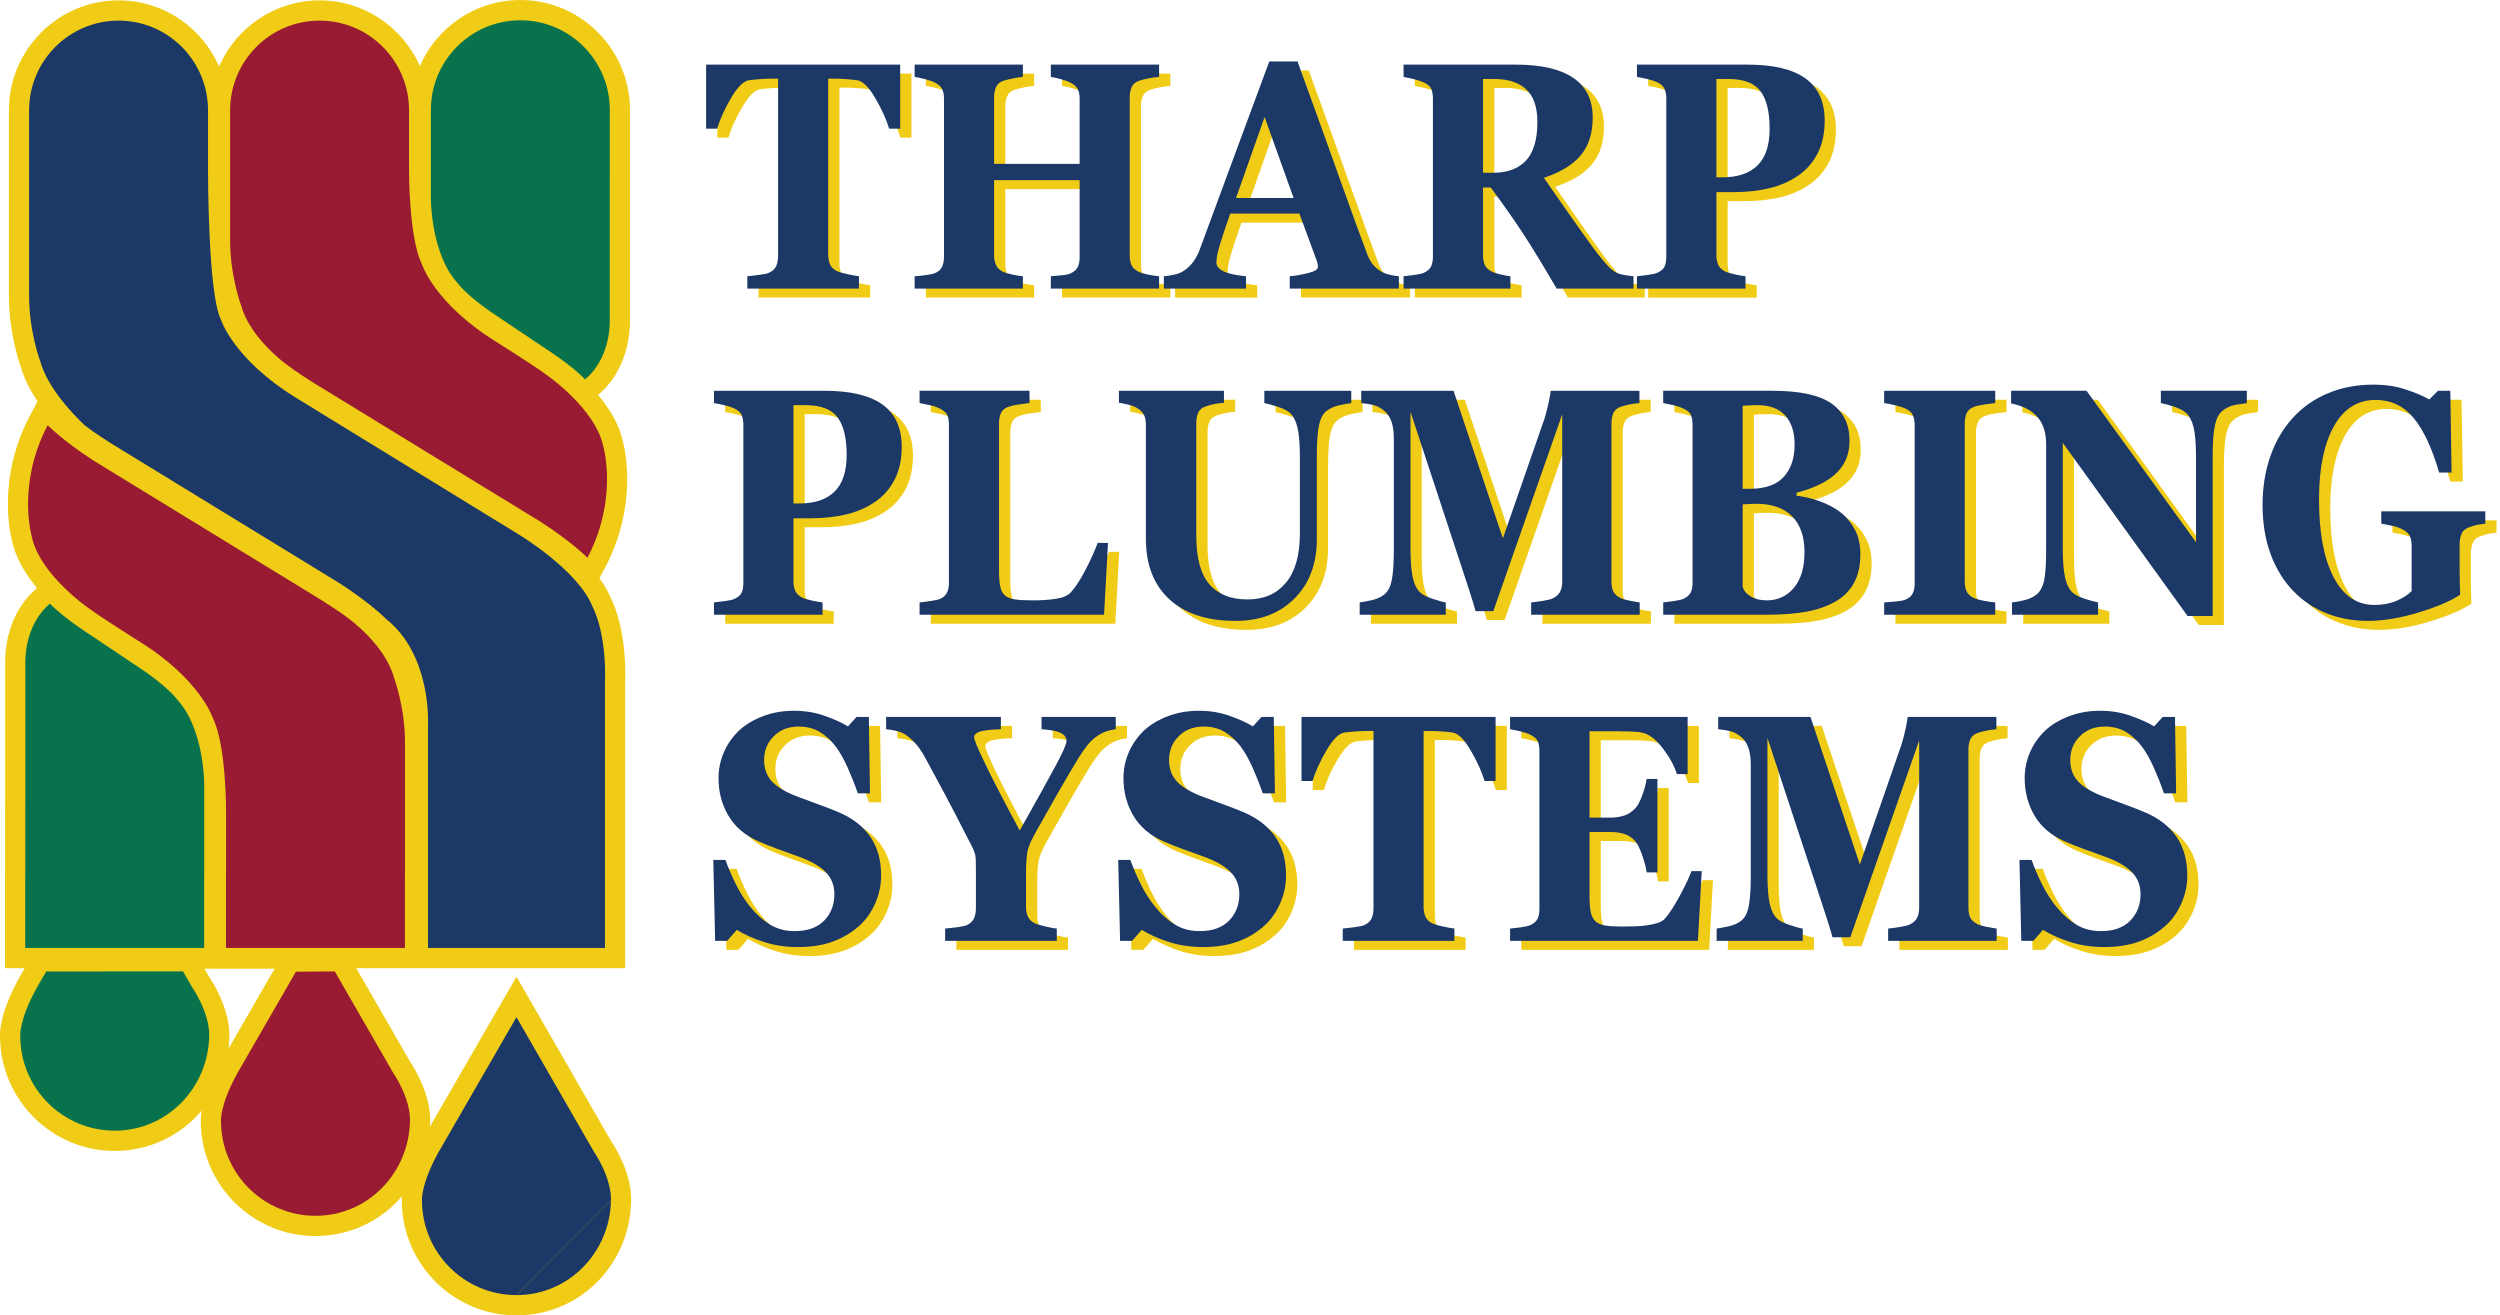 <?xml version="1.0" encoding="UTF-8"?> <svg xmlns="http://www.w3.org/2000/svg" width="325" height="171" viewBox="0 0 325 171" fill="none"><path d="M79.427 148.312L69.416 130.917L67.147 126.972L64.869 130.912L55.874 146.493C55.889 146.257 55.919 146.03 55.92 145.791C55.996 142.195 53.798 138.738 53.302 138.001L46.317 125.868H81.271V89.057C81.505 82.341 79.875 78.659 79.405 77.739C79.037 76.859 78.52 76.003 77.922 75.175L78.686 73.743C82.848 65.854 81.303 58.712 81.034 57.639C80.572 55.274 79.235 53.115 77.744 51.329C78.51 50.738 81.683 47.941 81.894 42.144V23.808L81.897 22.324V14.298C81.897 6.416 75.505 0 67.642 0C61.807 0 56.786 3.538 54.581 8.582C52.367 3.563 47.361 0.047 41.545 0.047C35.729 0.047 30.68 3.588 28.479 8.639C26.278 3.588 21.252 0.047 15.415 0.047C7.555 0.047 1.157 6.461 1.157 14.342V38.444C1.157 43.142 2.459 47.021 2.726 47.763C3.176 49.328 3.978 50.832 4.877 52.173L3.882 54.046C-0.289 61.936 1.256 69.079 1.526 70.149C1.994 72.513 3.329 74.67 4.823 76.46C4.054 77.049 0.881 79.845 0.668 85.642V103.984L0.661 105.463V113.493L0.655 113.76V125.867H3.212L2.544 127.021C0.126 131.369 -0.034 133.89 0.004 134.754C0.049 142.959 6.721 149.622 14.913 149.622C19.456 149.622 23.491 147.601 26.215 144.383C26.11 145.042 26.09 145.531 26.102 145.82C26.148 154.024 32.821 160.686 41.014 160.686C45.523 160.686 49.525 158.696 52.245 155.523C52.233 155.766 52.227 155.98 52.233 156.131C52.276 164.336 58.947 170.999 67.143 170.999C75.339 170.999 81.883 164.453 82.053 156.099C82.124 152.508 79.929 149.05 79.427 148.311V148.312ZM29.721 136.294C29.777 135.801 29.813 135.304 29.823 134.796C29.896 131.206 27.698 127.743 27.202 127.007L26.587 125.938H35.698L29.72 136.293L29.721 136.294Z" fill="#F1CC16"></path><path d="M29.915 14.341C29.915 7.904 35.121 2.68 41.545 2.68C47.97 2.68 53.177 7.904 53.177 14.341V22.365C53.177 22.365 53.154 30.842 54.829 34.292C54.829 34.292 56.439 39.507 64.713 44.562C64.713 44.562 69.378 47.5 70.834 48.581C70.834 48.581 77.511 53.07 78.474 58.22C78.474 58.22 80.348 64.964 76.365 72.51C76.365 72.51 74.395 70.487 70.315 67.857L40.592 49.664C40.592 49.664 38.153 48.11 37.215 47.359C37.215 47.359 32.527 43.976 31.357 39.745C31.357 39.745 29.914 35.935 29.914 31.234V14.342L29.915 14.341Z" fill="#981B33"></path><path d="M79.276 22.319V14.298C79.276 7.856 74.069 2.637 67.644 2.637C61.219 2.637 56.012 7.856 56.012 14.298V25.892C56.012 25.892 56.018 33.101 59.557 36.877C59.557 36.877 60.378 38.121 63.662 40.452L70.596 45.104C70.596 45.104 74.16 47.34 76.059 49.313C76.059 49.313 79.086 47.148 79.272 42.05V23.809L79.276 22.32V22.319Z" fill="#08724D"></path><path d="M50.232 80.501C50.232 80.501 48.263 78.482 44.186 75.846L14.46 57.654C14.46 57.654 12.023 56.103 11.086 55.353C11.086 55.353 6.396 51.181 5.225 46.95C5.225 46.95 3.783 43.142 3.783 38.443V14.341C3.783 7.904 8.99 2.68 15.415 2.68C21.84 2.68 27.045 7.904 27.045 14.341V22.365C27.045 22.365 27.026 38.049 28.7 41.501C28.7 41.501 30.308 46.716 38.581 51.771L67.391 69.455C67.391 69.455 75.143 74.094 77.021 78.857C77.021 78.857 78.897 82.116 78.645 89.011V123.234H55.643V94.025C55.643 94.025 56.076 85.156 50.232 80.502" fill="#1B3866"></path><path d="M52.652 113.448V96.551C52.652 91.855 51.208 88.046 51.208 88.046C50.037 83.814 45.347 80.429 45.347 80.429C44.411 79.677 41.97 78.127 41.97 78.127L12.248 59.933C8.167 57.302 6.2 55.279 6.2 55.279C2.214 62.825 4.088 69.569 4.088 69.569C5.051 74.718 11.731 79.21 11.731 79.21C13.183 80.29 17.847 83.225 17.847 83.225C26.125 88.279 27.732 93.498 27.732 93.498C29.404 96.945 29.387 105.423 29.387 105.423V113.447L29.376 113.834V123.234H52.639V113.834L52.65 113.447L52.652 113.448Z" fill="#981B33"></path><path d="M26.551 113.493V101.897C26.551 101.897 26.545 94.689 23.004 90.914C23.004 90.914 22.187 89.668 18.905 87.337L11.965 82.688C11.965 82.688 8.402 80.451 6.504 78.477C6.504 78.477 3.479 80.642 3.293 85.739V103.982L3.288 105.469V113.493L3.278 113.834V123.234H26.543V113.834L26.55 113.493H26.551Z" fill="#08724D"></path><path d="M67.141 168.364C60.36 168.364 54.859 162.853 54.859 156.047C54.859 156.047 54.672 153.98 57.045 149.72L67.141 132.23L77.208 149.72C77.208 149.72 79.489 152.984 79.427 156.047" fill="#1B3866"></path><path d="M79.427 156.047C79.29 162.848 73.927 168.364 67.142 168.364Z" fill="#1B3866"></path><path d="M43.524 126.285L51.077 139.408C51.077 139.408 53.362 142.663 53.299 145.737C53.158 152.54 47.795 158.054 41.014 158.054C34.233 158.054 28.731 152.539 28.731 145.737C28.731 145.737 28.538 143.672 30.919 139.408L38.471 126.321L43.524 126.285Z" fill="#981B33"></path><path d="M23.789 126.277L24.98 128.343C24.98 128.343 27.26 131.602 27.199 134.674C27.059 141.472 21.698 146.987 14.914 146.987C8.13 146.987 2.631 141.476 2.631 134.674C2.631 134.674 2.446 132.604 4.819 128.343L6.003 126.293L23.789 126.277H23.789Z" fill="#08724D"></path><path d="M118.484 17.898H117.052C116.674 16.654 116.067 15.32 115.23 13.898C114.395 12.475 113.622 11.71 112.915 11.599C112.524 11.545 112.042 11.497 111.469 11.456C110.895 11.415 110.401 11.394 109.986 11.394H109.126V34.231C109.126 34.723 109.205 35.157 109.364 35.533C109.523 35.909 109.836 36.207 110.3 36.426C110.581 36.548 111.019 36.675 111.612 36.805C112.205 36.936 112.71 37.028 113.126 37.082V38.683H98.612V37.082C98.966 37.041 99.465 36.983 100.107 36.908C100.749 36.833 101.186 36.74 101.419 36.631C101.896 36.412 102.214 36.118 102.373 35.748C102.531 35.379 102.611 34.941 102.611 34.435V11.394H101.751C101.336 11.394 100.842 11.415 100.268 11.456C99.695 11.497 99.213 11.545 98.822 11.599C98.114 11.709 97.342 12.475 96.507 13.898C95.671 15.32 95.063 16.654 94.685 17.898H93.253V9.568H118.484V17.898Z" fill="#F1CC16"></path><path d="M152.145 38.682H138.071V37.082C138.377 37.054 138.823 37.013 139.411 36.959C139.998 36.904 140.401 36.822 140.621 36.713C141.074 36.508 141.385 36.237 141.557 35.902C141.728 35.567 141.814 35.139 141.814 34.619V24.586H130.694V34.394C130.694 34.859 130.783 35.277 130.96 35.646C131.138 36.015 131.44 36.302 131.868 36.508C132.101 36.617 132.498 36.733 133.061 36.856C133.623 36.979 134.082 37.054 134.437 37.082V38.682H120.364V37.082C120.669 37.068 121.119 37.024 121.712 36.948C122.305 36.873 122.737 36.781 123.006 36.671C123.446 36.493 123.752 36.224 123.923 35.861C124.094 35.499 124.18 35.071 124.18 34.578V13.979C124.18 13.5 124.103 13.096 123.95 12.768C123.797 12.44 123.483 12.153 123.005 11.907C122.65 11.729 122.185 11.568 121.611 11.424C121.035 11.281 120.62 11.196 120.363 11.168V9.567H134.437V11.168C134.057 11.196 133.604 11.263 133.079 11.373C132.553 11.482 132.149 11.585 131.868 11.681C131.391 11.858 131.076 12.142 130.923 12.532C130.77 12.922 130.694 13.335 130.694 13.773V22.473H141.813V13.978C141.813 13.499 141.733 13.095 141.575 12.768C141.415 12.439 141.097 12.152 140.621 11.906C140.303 11.742 139.877 11.588 139.345 11.444C138.813 11.3 138.388 11.208 138.07 11.167V9.566H152.143V11.167C151.751 11.195 151.311 11.253 150.822 11.341C150.333 11.431 149.892 11.544 149.5 11.68C149.036 11.858 148.723 12.138 148.564 12.521C148.405 12.904 148.326 13.322 148.326 13.773V34.393C148.326 34.886 148.405 35.303 148.564 35.645C148.723 35.987 149.036 36.274 149.5 36.507C149.794 36.644 150.219 36.767 150.776 36.876C151.333 36.985 151.788 37.054 152.143 37.081V38.682L152.145 38.682Z" fill="#F1CC16"></path><path d="M183.31 38.683H169.127V37.082C169.786 37.028 170.561 36.895 171.452 36.683C172.344 36.471 172.789 36.207 172.789 35.893C172.789 35.783 172.78 35.66 172.761 35.524C172.743 35.387 172.691 35.203 172.605 34.97L170.384 28.937H161.395C161.189 29.498 160.96 30.155 160.711 30.907C160.461 31.659 160.246 32.33 160.063 32.918C159.832 33.684 159.695 34.238 159.653 34.58C159.61 34.922 159.589 35.161 159.589 35.298C159.589 35.736 159.885 36.108 160.478 36.416C161.071 36.724 162.058 36.946 163.439 37.083V38.684H152.76V37.083C153.163 37.056 153.619 36.984 154.127 36.867C154.634 36.752 155.035 36.59 155.329 36.385C155.831 36.057 156.256 35.653 156.604 35.175C156.953 34.696 157.243 34.128 157.476 33.472C158.895 29.628 160.317 25.777 161.742 21.92C163.168 18.062 164.742 13.809 166.467 9.158H170.137C172.534 15.752 174.413 20.963 175.77 24.793C177.128 28.623 178.284 31.796 179.238 34.313C179.397 34.723 179.599 35.097 179.844 35.431C180.088 35.767 180.437 36.085 180.89 36.385C181.232 36.604 181.629 36.768 182.082 36.878C182.535 36.987 182.944 37.056 183.312 37.083V38.684L183.31 38.683ZM169.629 26.905L165.861 16.381L162.147 26.905H169.629Z" fill="#F1CC16"></path><path d="M213.815 38.683H203.823C202.1 35.728 200.666 33.376 199.524 31.625C198.381 29.874 196.96 27.849 195.261 25.551H194.255V34.395C194.255 34.887 194.337 35.304 194.502 35.646C194.667 35.988 194.983 36.276 195.447 36.508C195.68 36.618 196.044 36.731 196.539 36.846C197.035 36.963 197.46 37.041 197.815 37.082V38.683H183.924V37.082C184.279 37.041 184.747 36.983 185.328 36.908C185.909 36.833 186.321 36.74 186.566 36.631C187.031 36.412 187.343 36.135 187.502 35.8C187.661 35.465 187.741 35.037 187.741 34.517V13.979C187.741 13.487 187.673 13.076 187.539 12.749C187.404 12.42 187.08 12.133 186.566 11.887C186.174 11.709 185.713 11.558 185.181 11.435C184.648 11.313 184.23 11.223 183.924 11.169V9.568H198.53C201.796 9.568 204.276 10.14 205.971 11.282C207.665 12.424 208.512 14.151 208.512 16.462C208.512 18.501 207.989 20.139 206.943 21.377C205.897 22.615 204.303 23.582 202.163 24.28C202.995 25.483 203.964 26.879 205.072 28.465C206.179 30.052 207.332 31.674 208.531 33.328C208.91 33.862 209.427 34.515 210.081 35.288C210.735 36.061 211.313 36.536 211.815 36.714C212.096 36.809 212.454 36.892 212.889 36.96C213.323 37.029 213.632 37.07 213.816 37.083V38.684L213.815 38.683ZM201.32 17.036C201.32 15.094 200.833 13.674 199.861 12.779C198.888 11.883 197.504 11.435 195.705 11.435H194.255V23.622H195.65C197.448 23.622 198.842 23.096 199.833 22.043C200.824 20.99 201.32 19.321 201.32 17.037V17.036Z" fill="#F1CC16"></path><path d="M238.669 16.853C238.669 18.494 238.366 19.907 237.761 21.09C237.155 22.273 236.32 23.234 235.256 23.973C234.156 24.739 232.899 25.293 231.486 25.635C230.073 25.977 228.486 26.148 226.724 26.148H224.595V34.334C224.595 34.827 224.678 35.254 224.843 35.616C225.008 35.979 225.323 36.269 225.788 36.489C226.032 36.598 226.43 36.714 226.981 36.837C227.531 36.96 227.996 37.042 228.375 37.084V38.684H214.265V37.084C214.62 37.042 215.091 36.985 215.677 36.909C216.265 36.834 216.674 36.742 216.907 36.632C217.384 36.414 217.699 36.147 217.852 35.832C218.005 35.517 218.081 35.08 218.081 34.519V13.98C218.081 13.501 218.008 13.088 217.862 12.739C217.715 12.39 217.397 12.1 216.907 11.867C216.565 11.703 216.109 11.556 215.541 11.426C214.972 11.296 214.546 11.21 214.265 11.169V9.568H228.633C231.996 9.568 234.51 10.167 236.174 11.364C237.838 12.561 238.67 14.39 238.67 16.852L238.669 16.853ZM231.513 17.898C231.513 15.71 231.118 14.085 230.329 13.026C229.54 11.966 228.136 11.435 226.118 11.435H224.595V24.218H225.366C227.372 24.218 228.898 23.702 229.944 22.669C230.989 21.637 231.513 20.047 231.513 17.899V17.898Z" fill="#F1CC16"></path><path d="M118.685 59.251C118.685 60.893 118.383 62.305 117.777 63.488C117.172 64.672 116.337 65.632 115.273 66.371C114.172 67.137 112.915 67.691 111.502 68.033C110.089 68.375 108.502 68.546 106.74 68.546H104.612V76.732C104.612 77.225 104.694 77.653 104.859 78.015C105.024 78.378 105.339 78.668 105.804 78.887C106.049 78.996 106.447 79.112 106.997 79.236C107.547 79.359 108.012 79.441 108.391 79.482V81.083H94.281V79.482C94.636 79.441 95.107 79.383 95.694 79.308C96.281 79.232 96.691 79.14 96.923 79.031C97.4 78.812 97.715 78.545 97.868 78.23C98.021 77.916 98.098 77.478 98.098 76.917V56.379C98.098 55.9 98.025 55.486 97.878 55.137C97.731 54.788 97.413 54.498 96.924 54.265C96.582 54.101 96.126 53.954 95.556 53.824C94.988 53.694 94.563 53.608 94.281 53.567V51.967H108.648C112.012 51.967 114.526 52.565 116.19 53.762C117.854 54.959 118.685 56.789 118.685 59.25V59.251ZM111.529 60.298C111.529 58.109 111.135 56.484 110.345 55.425C109.556 54.365 108.153 53.835 106.134 53.835H104.611V66.618H105.381C107.387 66.618 108.913 66.101 109.959 65.069C111.005 64.036 111.528 62.446 111.528 60.298L111.529 60.298Z" fill="#F1CC16"></path><path d="M145.502 71.748L144.989 81.083H121.006V79.483C121.434 79.442 121.936 79.377 122.51 79.288C123.085 79.2 123.464 79.114 123.648 79.031C124.089 78.84 124.394 78.573 124.565 78.231C124.736 77.889 124.822 77.452 124.822 76.918V56.379C124.822 55.887 124.755 55.48 124.62 55.158C124.485 54.837 124.162 54.546 123.647 54.286C123.268 54.095 122.812 53.941 122.28 53.824C121.748 53.708 121.323 53.623 121.005 53.567V51.967H135.299V53.567C134.907 53.608 134.446 53.666 133.913 53.742C133.381 53.817 132.919 53.923 132.528 54.06C132.051 54.238 131.733 54.515 131.574 54.891C131.415 55.267 131.335 55.695 131.335 56.173V75.317C131.335 76.219 131.39 76.931 131.5 77.45C131.61 77.97 131.824 78.353 132.142 78.6C132.46 78.86 132.904 79.027 133.473 79.103C134.041 79.178 134.828 79.216 135.83 79.216C136.833 79.216 137.76 79.151 138.683 79.021C139.607 78.891 140.271 78.607 140.674 78.17C141.298 77.472 141.937 76.491 142.592 75.225C143.246 73.96 143.769 72.801 144.161 71.747H145.501L145.502 71.748Z" fill="#F1CC16"></path><path d="M177.126 53.567C176.771 53.608 176.261 53.701 175.594 53.844C174.927 53.988 174.367 54.238 173.915 54.593C173.45 54.935 173.123 55.551 172.933 56.44C172.743 57.33 172.649 58.663 172.649 60.441V71.274C172.649 74.461 171.682 77.026 169.75 78.969C167.817 80.911 165.26 81.882 162.08 81.882C158.373 81.882 155.505 80.945 153.474 79.071C151.444 77.197 150.429 74.585 150.429 71.233V56.337C150.429 55.858 150.346 55.448 150.181 55.106C150.016 54.764 149.701 54.456 149.236 54.183C148.918 54.005 148.526 53.862 148.061 53.752C147.596 53.642 147.217 53.567 146.924 53.526V51.967H160.575V53.526C160.184 53.554 159.786 53.605 159.383 53.68C158.979 53.756 158.569 53.869 158.153 54.019C157.688 54.183 157.376 54.457 157.217 54.839C157.058 55.222 156.979 55.654 156.979 56.132V70.823C156.979 73.71 157.546 75.809 158.683 77.122C159.818 78.436 161.468 79.092 163.63 79.092C165.793 79.092 167.423 78.367 168.633 76.917C169.842 75.467 170.447 73.334 170.447 70.516V60.646C170.447 58.896 170.34 57.586 170.126 56.718C169.912 55.849 169.585 55.223 169.144 54.84C168.826 54.539 168.272 54.266 167.484 54.02C166.695 53.773 166.142 53.623 165.824 53.568V51.968H177.126V53.568V53.567Z" fill="#F1CC16"></path><path d="M214.623 81.082H200.512V79.481C200.928 79.44 201.439 79.372 202.045 79.276C202.65 79.181 203.063 79.078 203.283 78.969C203.736 78.763 204.06 78.483 204.256 78.127C204.452 77.771 204.55 77.32 204.55 76.773V55.023L195.596 80.61H193.283C193.173 80.158 192.901 79.262 192.467 77.922C192.033 76.582 191.681 75.508 191.412 74.701L184.824 54.696V72.403C184.824 74.099 184.925 75.389 185.127 76.27C185.329 77.153 185.656 77.799 186.109 78.209C186.414 78.497 186.962 78.77 187.751 79.03C188.54 79.29 189.094 79.44 189.412 79.481V81.082H178.219V79.481C178.524 79.44 179.023 79.348 179.714 79.204C180.405 79.061 180.971 78.812 181.411 78.456C181.901 78.073 182.231 77.427 182.402 76.517C182.573 75.607 182.659 74.311 182.659 72.628V58.204C182.659 57.33 182.561 56.601 182.365 56.019C182.17 55.438 181.876 54.976 181.484 54.634C180.995 54.211 180.493 53.937 179.98 53.814C179.466 53.691 178.946 53.608 178.421 53.567V51.967H190.418L196.836 71.15L202.246 55.582C202.429 55.007 202.606 54.322 202.777 53.528C202.949 52.734 203.04 52.213 203.053 51.967H214.587V53.567C214.195 53.595 213.785 53.65 213.357 53.731C212.928 53.814 212.519 53.923 212.128 54.06C211.65 54.238 211.336 54.518 211.183 54.901C211.03 55.285 210.953 55.709 210.953 56.173V76.794C210.953 77.286 211.03 77.7 211.183 78.035C211.336 78.371 211.65 78.661 212.128 78.907C212.372 79.03 212.773 79.147 213.329 79.256C213.886 79.366 214.317 79.441 214.623 79.481V81.082Z" fill="#F1CC16"></path><path d="M240.669 67.725C241.451 68.328 242.087 69.083 242.577 69.992C243.066 70.902 243.311 71.972 243.311 73.203C243.311 74.68 243.032 75.929 242.476 76.948C241.919 77.967 241.121 78.771 240.081 79.359C238.98 79.988 237.711 80.432 236.274 80.692C234.836 80.952 233.145 81.082 231.2 81.082H217.677V79.481C218.056 79.44 218.533 79.379 219.108 79.296C219.683 79.214 220.087 79.119 220.319 79.009C220.771 78.804 221.08 78.534 221.246 78.198C221.411 77.863 221.494 77.429 221.494 76.896V56.378C221.494 55.885 221.426 55.475 221.292 55.147C221.157 54.818 220.833 54.532 220.319 54.285C219.94 54.107 219.499 53.961 218.998 53.844C218.496 53.728 218.056 53.636 217.676 53.567V51.967H231.824C235.384 51.967 237.952 52.514 239.53 53.608C241.108 54.703 241.897 56.317 241.897 58.451C241.897 59.436 241.72 60.301 241.365 61.046C241.01 61.792 240.503 62.438 239.842 62.985C239.242 63.492 238.527 63.929 237.695 64.298C236.863 64.667 235.97 64.975 235.016 65.221V65.611C235.97 65.721 236.961 65.957 237.989 66.32C239.017 66.682 239.909 67.151 240.668 67.725L240.669 67.725ZM234.761 58.964C234.761 57.35 234.354 56.092 233.54 55.189C232.727 54.286 231.506 53.835 229.879 53.835C229.647 53.835 229.344 53.845 228.971 53.865C228.598 53.886 228.277 53.903 228.008 53.916V64.709H228.962C230.944 64.709 232.405 64.192 233.348 63.16C234.29 62.127 234.76 60.728 234.76 58.964L234.761 58.964ZM236.045 72.947C236.045 70.92 235.506 69.364 234.43 68.282C233.353 67.2 231.806 66.659 229.788 66.659C229.555 66.659 229.246 66.669 228.861 66.689C228.475 66.71 228.191 66.727 228.008 66.741V77.408C228.118 77.915 228.46 78.343 229.035 78.692C229.61 79.042 230.307 79.216 231.127 79.216C232.583 79.216 233.766 78.668 234.677 77.572C235.588 76.476 236.045 74.935 236.045 72.948V72.947Z" fill="#F1CC16"></path><path d="M260.844 81.082H246.403V79.481C246.733 79.454 247.219 79.413 247.861 79.359C248.503 79.304 248.947 79.222 249.192 79.112C249.644 78.907 249.953 78.637 250.118 78.302C250.283 77.967 250.366 77.539 250.366 77.019V56.378C250.366 55.913 250.286 55.503 250.127 55.147C249.968 54.791 249.656 54.504 249.192 54.285C248.898 54.149 248.464 54.008 247.889 53.865C247.314 53.721 246.819 53.622 246.403 53.567V51.967H260.844V53.567C260.477 53.608 260.018 53.666 259.467 53.742C258.917 53.817 258.452 53.923 258.073 54.06C257.595 54.238 257.277 54.515 257.119 54.891C256.959 55.267 256.88 55.695 256.88 56.173V76.794C256.88 77.286 256.963 77.707 257.128 78.056C257.293 78.405 257.608 78.689 258.073 78.907C258.329 79.03 258.755 79.15 259.348 79.266C259.941 79.383 260.44 79.455 260.844 79.482V81.083V81.082Z" fill="#F1CC16"></path><path d="M293.551 53.569C293.208 53.61 292.718 53.685 292.082 53.794C291.446 53.904 290.872 54.17 290.357 54.594C289.904 54.964 289.584 55.596 289.394 56.492C289.204 57.388 289.11 58.705 289.11 60.442V81.247H285.843L269.623 58.739V72.404C269.623 74.1 269.724 75.389 269.926 76.271C270.128 77.154 270.455 77.8 270.908 78.21C271.238 78.511 271.764 78.778 272.486 79.01C273.207 79.243 273.782 79.4 274.211 79.482V81.083H263.018V79.482C263.495 79.441 264.042 79.342 264.66 79.185C265.278 79.028 265.795 78.785 266.211 78.456C266.688 78.06 267.015 77.462 267.193 76.661C267.37 75.861 267.458 74.517 267.458 72.629V58.841C267.458 58.157 267.364 57.511 267.174 56.902C266.984 56.293 266.687 55.77 266.284 55.332C265.855 54.867 265.363 54.501 264.806 54.234C264.25 53.968 263.617 53.759 262.907 53.608V51.967H272.709L286.944 71.656V60.643C286.944 58.893 286.84 57.591 286.633 56.736C286.424 55.882 286.094 55.25 285.642 54.839C285.287 54.525 284.761 54.255 284.063 54.029C283.366 53.803 282.803 53.65 282.375 53.567V51.967H293.55V53.567L293.551 53.569Z" fill="#F1CC16"></path><path d="M324.551 69.244C324.171 69.285 323.835 69.333 323.542 69.388C323.248 69.443 322.881 69.552 322.441 69.716C321.939 69.894 321.609 70.188 321.45 70.599C321.291 71.009 321.211 71.44 321.211 71.892V75.277C321.211 75.961 321.218 76.511 321.229 76.928C321.241 77.346 321.26 77.862 321.284 78.477C320.061 79.298 318.254 80.071 315.862 80.796C313.471 81.521 311.272 81.884 309.266 81.884C307.382 81.884 305.615 81.562 303.963 80.919C302.311 80.275 300.862 79.311 299.614 78.024C298.366 76.751 297.384 75.17 296.669 73.281C295.953 71.391 295.595 69.229 295.595 66.793C295.595 64.52 295.931 62.419 296.604 60.489C297.277 58.56 298.249 56.896 299.522 55.5C300.769 54.118 302.289 53.05 304.082 52.298C305.873 51.545 307.859 51.168 310.036 51.168C311.516 51.168 312.886 51.373 314.146 51.783C315.406 52.194 316.446 52.632 317.266 53.096L318.404 51.968H320L320.165 62.597H318.55C317.62 59.403 316.507 57.031 315.21 55.482C313.913 53.933 312.275 53.159 310.293 53.159C307.944 53.159 306.13 54.308 304.853 56.609C303.574 58.908 302.935 62.078 302.935 66.116C302.935 70.401 303.562 73.755 304.816 76.178C306.07 78.601 307.846 79.812 310.146 79.812C311.222 79.812 312.179 79.631 313.018 79.269C313.855 78.906 314.507 78.486 314.972 78.007V72.097C314.972 71.605 314.892 71.192 314.733 70.856C314.574 70.521 314.256 70.23 313.779 69.984C313.412 69.793 312.953 69.635 312.403 69.512C311.852 69.39 311.394 69.3 311.026 69.246V67.645H324.549V69.246L324.551 69.244Z" fill="#F1CC16"></path><path d="M105.199 124.284C103.609 124.284 102.125 124.062 100.749 123.617C99.373 123.173 98.208 122.649 97.254 122.047L95.988 123.483H94.429L94.19 112.957H95.768C96.123 113.958 96.575 115.013 97.126 116.124C97.676 117.235 98.312 118.229 99.034 119.106C99.78 120.025 100.615 120.772 101.538 121.347C102.462 121.923 103.541 122.211 104.777 122.211C106.44 122.211 107.715 121.756 108.602 120.846C109.489 119.935 109.933 118.789 109.933 117.406C109.933 116.27 109.556 115.315 108.804 114.541C108.052 113.768 106.886 113.1 105.309 112.536C104.281 112.165 103.336 111.822 102.474 111.506C101.612 111.19 100.801 110.867 100.043 110.537C98.293 109.756 96.993 108.64 96.144 107.189C95.294 105.737 94.868 104.114 94.868 102.32C94.868 101.183 95.088 100.091 95.529 99.043C95.969 97.995 96.612 97.054 97.456 96.218C98.263 95.438 99.297 94.801 100.556 94.308C101.816 93.815 103.186 93.568 104.667 93.568C106.147 93.568 107.462 93.794 108.722 94.245C109.982 94.697 110.972 95.148 111.695 95.599L112.814 94.369H114.41L114.557 104.299H112.979C112.612 103.23 112.18 102.136 111.685 101.019C111.19 99.901 110.666 98.972 110.116 98.232C109.516 97.436 108.825 96.803 108.042 96.329C107.259 95.856 106.342 95.62 105.29 95.62C103.969 95.62 102.889 96.038 102.052 96.874C101.214 97.709 100.795 98.743 100.795 99.976C100.795 101.141 101.159 102.093 101.887 102.833C102.615 103.574 103.75 104.224 105.291 104.786C106.196 105.128 107.12 105.47 108.062 105.813C109.003 106.155 109.842 106.484 110.576 106.799C112.35 107.566 113.698 108.624 114.622 109.973C115.545 111.322 116.007 112.996 116.007 114.996C116.007 116.256 115.744 117.476 115.218 118.653C114.692 119.831 113.982 120.811 113.089 121.592C112.11 122.455 110.979 123.119 109.695 123.584C108.41 124.05 106.912 124.283 105.2 124.283L105.199 124.284Z" fill="#F1CC16"></path><path d="M146.512 95.969C146.072 96.024 145.669 96.113 145.302 96.236C144.936 96.358 144.588 96.53 144.258 96.748C143.732 97.077 143.265 97.497 142.856 98.01C142.447 98.523 142.047 99.095 141.657 99.723C140.863 101.023 140.029 102.435 139.156 103.961C138.282 105.486 137.333 107.165 136.307 108.998C135.635 110.161 135.223 111.054 135.07 111.676C134.918 112.298 134.841 113.376 134.841 114.908V119.032C134.841 119.525 134.924 119.955 135.089 120.325C135.254 120.694 135.569 120.996 136.034 121.228C136.242 121.323 136.683 121.45 137.356 121.607C138.028 121.765 138.524 121.857 138.842 121.884V123.485H124.328V121.884C124.67 121.857 125.163 121.802 125.805 121.72C126.447 121.638 126.897 121.543 127.154 121.433C127.606 121.215 127.915 120.924 128.081 120.561C128.246 120.199 128.328 119.758 128.328 119.237V114.108C128.328 113.656 128.322 113.26 128.31 112.917C128.298 112.575 128.255 112.288 128.181 112.056C128.096 111.796 127.949 111.464 127.741 111.061C127.533 110.657 127.264 110.134 126.934 109.491C125.992 107.644 125.081 105.893 124.2 104.238C123.319 102.583 122.481 101.031 121.686 99.581C121.27 98.829 120.851 98.224 120.429 97.765C120.007 97.306 119.576 96.934 119.135 96.647C118.805 96.441 118.404 96.284 117.934 96.175C117.463 96.065 117.037 95.997 116.658 95.97V94.369H131.576V95.97C130.211 96.011 129.289 96.117 128.813 96.288C128.337 96.459 128.099 96.695 128.099 96.996C128.099 97.147 128.188 97.448 128.365 97.899C128.543 98.35 128.857 99.047 129.31 99.991C129.726 100.879 130.334 102.102 131.135 103.66C131.936 105.218 132.898 107.043 134.023 109.133C136.344 105.019 137.937 102.146 138.804 100.513C139.671 98.879 140.105 97.878 140.105 97.509C140.105 97.044 139.85 96.688 139.339 96.442C138.829 96.196 138.003 96.039 136.86 95.97V94.37H146.512V95.97V95.969Z" fill="#F1CC16"></path><path d="M157.842 124.284C156.252 124.284 154.768 124.062 153.392 123.617C152.015 123.173 150.85 122.649 149.896 122.047L148.631 123.483H147.071L146.833 112.957H148.411C148.766 113.958 149.218 115.013 149.768 116.124C150.319 117.235 150.955 118.229 151.676 119.106C152.422 120.025 153.257 120.772 154.181 121.347C155.104 121.923 156.183 122.211 157.419 122.211C159.083 122.211 160.358 121.756 161.245 120.846C162.131 119.935 162.575 118.789 162.575 117.406C162.575 116.27 162.199 115.315 161.447 114.541C160.695 113.768 159.529 113.1 157.952 112.536C156.924 112.165 155.979 111.822 155.117 111.506C154.254 111.19 153.444 110.867 152.685 110.537C150.936 109.756 149.636 108.64 148.786 107.189C147.936 105.737 147.511 104.114 147.511 102.32C147.511 101.183 147.731 100.091 148.171 99.043C148.612 97.995 149.254 97.054 150.098 96.218C150.905 95.438 151.939 94.801 153.199 94.308C154.458 93.815 155.828 93.568 157.309 93.568C158.79 93.568 160.104 93.794 161.365 94.245C162.624 94.697 163.615 95.148 164.337 95.599L165.457 94.369H167.053L167.2 104.299H165.622C165.255 103.23 164.824 102.136 164.328 101.019C163.833 99.901 163.31 98.972 162.76 98.232C162.16 97.436 161.469 96.803 160.686 96.329C159.903 95.856 158.986 95.62 157.934 95.62C156.613 95.62 155.533 96.038 154.696 96.874C153.858 97.709 153.439 98.743 153.439 99.976C153.439 101.141 153.803 102.093 154.531 102.833C155.259 103.574 156.393 104.224 157.935 104.786C158.84 105.128 159.764 105.47 160.706 105.813C161.648 106.155 162.486 106.484 163.22 106.799C164.994 107.566 166.342 108.624 167.265 109.973C168.189 111.322 168.651 112.996 168.651 114.996C168.651 116.256 168.388 117.476 167.862 118.653C167.336 119.831 166.626 120.811 165.733 121.592C164.754 122.455 163.623 123.119 162.339 123.584C161.054 124.05 159.556 124.283 157.844 124.283L157.842 124.284Z" fill="#F1CC16"></path><path d="M195.889 102.698H194.457C194.079 101.453 193.472 100.12 192.635 98.697C191.8 97.275 191.027 96.508 190.32 96.399C189.929 96.344 189.447 96.296 188.874 96.255C188.3 96.214 187.806 96.194 187.391 96.194H186.53V119.03C186.53 119.523 186.609 119.957 186.769 120.333C186.927 120.709 187.239 121.007 187.705 121.225C187.986 121.348 188.423 121.475 189.016 121.605C189.61 121.735 190.114 121.827 190.53 121.882V123.482H176.016V121.882C176.371 121.841 176.869 121.783 177.511 121.707C178.153 121.632 178.59 121.54 178.823 121.43C179.3 121.212 179.617 120.918 179.777 120.548C179.935 120.179 180.016 119.74 180.016 119.235V96.193H179.155C178.74 96.193 178.246 96.213 177.673 96.254C177.099 96.296 176.617 96.344 176.227 96.398C175.518 96.508 174.747 97.274 173.911 98.697C173.075 100.119 172.468 101.453 172.089 102.697H170.658V94.367H195.888V102.697L195.889 102.698Z" fill="#F1CC16"></path><path d="M220.852 101.796H219.458C219.103 100.692 218.491 99.574 217.623 98.443C216.754 97.312 215.892 96.644 215.036 96.44C214.669 96.344 214.158 96.287 213.503 96.266C212.849 96.246 212.307 96.236 211.879 96.236H208.099V107.459H210.778C211.451 107.459 212.063 107.37 212.613 107.193C213.164 107.015 213.666 106.673 214.118 106.167C214.399 105.852 214.684 105.298 214.971 104.505C215.258 103.712 215.445 103.021 215.53 102.433H216.925V114.579H215.53C215.457 114.005 215.27 113.284 214.971 112.415C214.671 111.546 214.386 110.948 214.118 110.62C213.714 110.127 213.237 109.789 212.686 109.604C212.136 109.419 211.5 109.327 210.778 109.327H208.099V117.719C208.099 118.595 208.157 119.289 208.274 119.802C208.39 120.315 208.607 120.708 208.925 120.982C209.231 121.242 209.65 121.413 210.182 121.494C210.714 121.577 211.439 121.617 212.357 121.617C212.785 121.617 213.299 121.61 213.898 121.597C214.497 121.584 215.023 121.543 215.476 121.474C215.99 121.406 216.47 121.303 216.917 121.166C217.363 121.03 217.697 120.832 217.916 120.571C218.504 119.901 219.164 118.879 219.898 117.504C220.632 116.13 221.115 115.1 221.348 114.416H222.687L222.192 123.485H197.77V121.884C198.112 121.857 198.577 121.802 199.164 121.72C199.751 121.638 200.167 121.543 200.412 121.433C200.877 121.215 201.188 120.938 201.348 120.602C201.506 120.267 201.586 119.839 201.586 119.32V98.781C201.586 98.288 201.519 97.882 201.384 97.56C201.249 97.239 200.926 96.948 200.412 96.688C200.094 96.524 199.647 96.373 199.072 96.236C198.497 96.1 198.063 96.011 197.77 95.97V94.369H220.853V101.797L220.852 101.796Z" fill="#F1CC16"></path><path d="M261.027 123.482H246.917V121.882C247.332 121.841 247.844 121.772 248.449 121.677C249.054 121.581 249.467 121.478 249.688 121.369C250.14 121.164 250.464 120.883 250.66 120.527C250.856 120.172 250.954 119.72 250.954 119.173V97.424L242 123.01H239.688C239.578 122.559 239.305 121.663 238.871 120.322C238.437 118.982 238.085 117.908 237.816 117.101L231.229 97.096V114.803C231.229 116.5 231.33 117.789 231.531 118.671C231.733 119.553 232.06 120.2 232.513 120.61C232.819 120.897 233.366 121.171 234.156 121.43C234.945 121.691 235.498 121.841 235.816 121.882V123.482H224.623V121.882C224.929 121.841 225.427 121.749 226.118 121.605C226.809 121.461 227.375 121.212 227.816 120.856C228.305 120.473 228.635 119.827 228.806 118.917C228.978 118.007 229.063 116.712 229.063 115.029V100.605C229.063 99.73 228.965 99.001 228.77 98.419C228.574 97.838 228.28 97.376 227.889 97.035C227.399 96.611 226.898 96.337 226.384 96.214C225.871 96.091 225.35 96.009 224.825 95.968V94.367H236.823L243.241 113.55L248.65 97.982C248.833 97.407 249.011 96.723 249.182 95.929C249.353 95.135 249.445 94.614 249.457 94.368H260.991V95.969C260.599 95.996 260.189 96.051 259.761 96.132C259.333 96.215 258.924 96.324 258.532 96.461C258.055 96.639 257.74 96.919 257.587 97.302C257.434 97.686 257.357 98.11 257.357 98.574V119.195C257.357 119.687 257.434 120.101 257.587 120.436C257.74 120.772 258.055 121.062 258.532 121.308C258.776 121.431 259.177 121.548 259.734 121.657C260.29 121.767 260.721 121.842 261.027 121.883V123.484V123.482Z" fill="#F1CC16"></path><path d="M275 124.284C273.41 124.284 271.926 124.062 270.55 123.617C269.173 123.173 268.009 122.649 267.055 122.047L265.788 123.483H264.229L263.99 112.957H265.568C265.923 113.958 266.375 115.013 266.926 116.124C267.476 117.235 268.112 118.229 268.834 119.106C269.58 120.025 270.415 120.772 271.338 121.347C272.262 121.923 273.341 122.211 274.577 122.211C276.24 122.211 277.515 121.756 278.402 120.846C279.289 119.935 279.733 118.789 279.733 117.406C279.733 116.27 279.356 115.315 278.604 114.541C277.852 113.768 276.686 113.1 275.109 112.536C274.081 112.165 273.136 111.822 272.274 111.506C271.412 111.19 270.601 110.867 269.843 110.537C268.093 109.756 266.794 108.64 265.944 107.189C265.094 105.737 264.668 104.114 264.668 102.32C264.668 101.183 264.888 100.091 265.329 99.043C265.769 97.995 266.412 97.054 267.256 96.218C268.063 95.438 269.097 94.801 270.356 94.308C271.616 93.815 272.986 93.568 274.467 93.568C275.947 93.568 277.262 93.794 278.522 94.245C279.782 94.697 280.773 95.148 281.495 95.599L282.614 94.369H284.211L284.358 104.299H282.779C282.413 103.23 281.981 102.136 281.486 101.019C280.99 99.901 280.468 98.972 279.917 98.232C279.317 97.436 278.627 96.803 277.844 96.329C277.061 95.856 276.143 95.62 275.092 95.62C273.77 95.62 272.691 96.038 271.853 96.874C271.015 97.709 270.596 98.743 270.596 99.976C270.596 101.141 270.96 102.093 271.688 102.833C272.416 103.574 273.55 104.224 275.092 104.786C275.998 105.128 276.921 105.47 277.863 105.813C278.805 106.155 279.643 106.484 280.377 106.799C282.151 107.566 283.5 108.624 284.423 109.973C285.346 111.322 285.808 112.996 285.808 114.996C285.808 116.256 285.545 117.476 285.019 118.653C284.493 119.831 283.783 120.811 282.891 121.592C281.912 122.455 280.781 123.119 279.496 123.584C278.212 124.05 276.714 124.283 275.001 124.283L275 124.284Z" fill="#F1CC16"></path><path d="M117.022 16.731H115.591C115.212 15.486 114.605 14.153 113.769 12.73C112.933 11.308 112.161 10.542 111.453 10.432C111.063 10.378 110.581 10.33 110.007 10.288C109.434 10.247 108.939 10.227 108.524 10.227H107.664V33.063C107.664 33.556 107.744 33.99 107.903 34.366C108.062 34.742 108.374 35.04 108.839 35.258C109.12 35.381 109.558 35.508 110.151 35.638C110.743 35.769 111.249 35.861 111.664 35.915V37.516H97.15V35.915C97.505 35.874 98.003 35.816 98.645 35.74C99.288 35.665 99.725 35.573 99.957 35.464C100.434 35.245 100.752 34.951 100.911 34.581C101.07 34.212 101.15 33.774 101.15 33.268V10.226H100.29C99.874 10.226 99.38 10.247 98.807 10.288C98.234 10.329 97.751 10.377 97.361 10.431C96.653 10.541 95.881 11.307 95.045 12.73C94.209 14.152 93.602 15.486 93.223 16.73H91.792V8.4H117.022V16.73V16.731Z" fill="#1B3866"></path><path d="M150.683 37.516H136.61V35.916C136.915 35.889 137.362 35.847 137.949 35.793C138.536 35.739 138.94 35.656 139.16 35.547C139.612 35.342 139.924 35.071 140.096 34.736C140.267 34.401 140.353 33.973 140.353 33.453V23.42H129.233V33.228C129.233 33.693 129.321 34.111 129.499 34.48C129.676 34.849 129.979 35.136 130.407 35.342C130.639 35.451 131.037 35.567 131.599 35.69C132.162 35.813 132.621 35.889 132.976 35.916V37.516H118.902V35.916C119.208 35.902 119.657 35.858 120.251 35.782C120.844 35.707 121.275 35.615 121.544 35.505C121.985 35.328 122.29 35.057 122.462 34.695C122.633 34.333 122.718 33.905 122.718 33.412V12.813C122.718 12.334 122.642 11.93 122.489 11.602C122.336 11.274 122.021 10.987 121.544 10.741C121.189 10.563 120.724 10.402 120.149 10.258C119.574 10.115 119.158 10.03 118.902 10.002V8.401H132.975V10.002C132.596 10.03 132.143 10.097 131.618 10.207C131.092 10.316 130.688 10.419 130.407 10.514C129.929 10.692 129.615 10.976 129.462 11.366C129.309 11.756 129.232 12.169 129.232 12.607V21.307H140.352V12.812C140.352 12.333 140.272 11.93 140.113 11.601C139.954 11.273 139.636 10.986 139.159 10.74C138.841 10.576 138.416 10.422 137.884 10.278C137.351 10.134 136.926 10.042 136.608 10.001V8.4H150.682V10.001C150.29 10.029 149.85 10.087 149.36 10.175C148.871 10.265 148.431 10.378 148.039 10.514C147.574 10.692 147.262 10.972 147.103 11.355C146.944 11.738 146.864 12.155 146.864 12.607V33.227C146.864 33.72 146.944 34.137 147.103 34.479C147.262 34.821 147.574 35.108 148.039 35.341C148.333 35.477 148.758 35.601 149.314 35.71C149.871 35.819 150.326 35.888 150.682 35.915V37.516L150.683 37.516Z" fill="#1B3866"></path><path d="M181.849 37.515H167.666V35.914C168.324 35.86 169.1 35.727 169.991 35.515C170.882 35.303 171.328 35.039 171.328 34.725C171.328 34.615 171.319 34.492 171.301 34.356C171.283 34.219 171.23 34.035 171.145 33.802L168.923 27.769H159.935C159.727 28.33 159.5 28.987 159.251 29.739C159.001 30.491 158.786 31.162 158.603 31.75C158.372 32.516 158.235 33.07 158.193 33.412C158.15 33.754 158.129 33.993 158.129 34.13C158.129 34.568 158.425 34.94 159.018 35.248C159.611 35.556 160.598 35.778 161.979 35.915V37.516H151.3V35.915C151.703 35.888 152.159 35.816 152.667 35.7C153.174 35.584 153.575 35.422 153.869 35.217C154.371 34.889 154.796 34.486 155.144 34.007C155.493 33.528 155.783 32.96 156.016 32.304C157.435 28.46 158.857 24.609 160.283 20.752C161.708 16.895 163.282 12.64 165.007 7.99H168.677C171.074 14.584 172.953 19.795 174.31 23.625C175.668 27.455 176.824 30.628 177.778 33.145C177.937 33.555 178.139 33.929 178.384 34.264C178.629 34.599 178.977 34.917 179.43 35.217C179.772 35.436 180.169 35.6 180.622 35.71C181.075 35.819 181.484 35.888 181.852 35.915V37.516L181.849 37.515ZM168.167 25.737L164.399 15.213L160.685 25.737H168.167H168.167Z" fill="#1B3866"></path><path d="M212.355 37.515H202.363C200.639 34.56 199.206 32.208 198.063 30.457C196.921 28.706 195.5 26.681 193.8 24.383H192.794V33.227C192.794 33.719 192.877 34.136 193.042 34.478C193.207 34.82 193.522 35.108 193.987 35.34C194.219 35.45 194.583 35.563 195.079 35.678C195.574 35.795 195.999 35.873 196.354 35.914V37.515H182.464V35.914C182.819 35.873 183.286 35.815 183.867 35.74C184.448 35.664 184.861 35.572 185.106 35.463C185.571 35.245 185.882 34.968 186.042 34.632C186.2 34.297 186.28 33.869 186.28 33.349V12.811C186.28 12.319 186.213 11.909 186.079 11.581C185.944 11.252 185.62 10.965 185.106 10.719C184.714 10.541 184.253 10.39 183.72 10.268C183.188 10.145 182.769 10.055 182.464 10.001V8.4H197.07C200.336 8.4 202.816 8.972 204.51 10.114C206.205 11.256 207.052 12.983 207.052 15.295C207.052 17.333 206.528 18.971 205.482 20.209C204.437 21.447 202.843 22.414 200.703 23.112C201.534 24.315 202.503 25.711 203.611 27.297C204.718 28.884 205.871 30.506 207.07 32.16C207.45 32.694 207.967 33.347 208.621 34.12C209.275 34.893 209.853 35.368 210.355 35.546C210.636 35.642 210.994 35.724 211.428 35.792C211.863 35.861 212.172 35.902 212.355 35.915V37.516L212.355 37.515ZM199.859 15.868C199.859 13.926 199.372 12.507 198.4 11.611C197.427 10.715 196.042 10.267 194.244 10.267H192.794V22.455H194.189C195.987 22.455 197.381 21.928 198.372 20.875C199.363 19.822 199.859 18.153 199.859 15.869V15.868Z" fill="#1B3866"></path><path d="M237.207 15.685C237.207 17.326 236.905 18.738 236.299 19.922C235.694 21.105 234.859 22.066 233.795 22.805C232.694 23.571 231.437 24.125 230.024 24.467C228.612 24.809 227.024 24.98 225.262 24.98H223.134V33.166C223.134 33.658 223.217 34.086 223.382 34.448C223.546 34.811 223.862 35.101 224.327 35.321C224.571 35.43 224.969 35.546 225.519 35.669C226.07 35.792 226.534 35.874 226.914 35.916V37.516H212.803V35.916C213.158 35.874 213.629 35.817 214.216 35.741C214.803 35.666 215.213 35.574 215.445 35.464C215.923 35.246 216.237 34.979 216.39 34.664C216.543 34.349 216.62 33.912 216.62 33.351V12.812C216.62 12.333 216.547 11.92 216.4 11.571C216.253 11.222 215.935 10.932 215.446 10.699C215.104 10.535 214.648 10.387 214.079 10.258C213.511 10.128 213.085 10.042 212.804 10.001V8.4H227.171C230.535 8.4 233.049 8.999 234.713 10.196C236.377 11.393 237.208 13.222 237.208 15.684L237.207 15.685ZM230.051 16.731C230.051 14.543 229.657 12.918 228.868 11.858C228.079 10.799 226.675 10.268 224.656 10.268H223.133V23.051H223.904C225.91 23.051 227.436 22.535 228.482 21.502C229.528 20.47 230.051 18.879 230.051 16.732V16.731Z" fill="#1B3866"></path><path d="M117.224 58.085C117.224 59.727 116.921 61.139 116.316 62.322C115.711 63.506 114.876 64.466 113.812 65.205C112.711 65.971 111.454 66.525 110.041 66.867C108.628 67.209 107.041 67.38 105.279 67.38H103.15V75.566C103.15 76.059 103.233 76.487 103.398 76.849C103.563 77.212 103.878 77.502 104.343 77.721C104.587 77.831 104.985 77.946 105.536 78.07C106.086 78.193 106.551 78.275 106.93 78.316V79.917H92.82V78.316C93.175 78.275 93.646 78.217 94.232 78.142C94.82 78.066 95.23 77.974 95.462 77.865C95.939 77.646 96.254 77.379 96.407 77.064C96.56 76.75 96.637 76.312 96.637 75.751V55.212C96.637 54.734 96.564 54.32 96.417 53.971C96.27 53.622 95.952 53.332 95.463 53.099C95.12 52.935 94.665 52.788 94.095 52.658C93.527 52.528 93.102 52.443 92.82 52.401V50.801H107.187C110.551 50.801 113.065 51.399 114.729 52.596C116.392 53.793 117.224 55.623 117.224 58.084V58.085ZM110.068 59.132C110.068 56.944 109.673 55.319 108.884 54.259C108.095 53.199 106.692 52.669 104.673 52.669H103.15V65.451H103.92C105.926 65.451 107.452 64.935 108.498 63.903C109.544 62.87 110.067 61.28 110.067 59.132L110.068 59.132Z" fill="#1B3866"></path><path d="M144.041 70.58L143.527 79.915H119.545V78.315C119.973 78.274 120.474 78.209 121.049 78.12C121.624 78.031 122.003 77.946 122.187 77.863C122.627 77.672 122.933 77.405 123.104 77.063C123.275 76.721 123.361 76.284 123.361 75.75V55.211C123.361 54.719 123.293 54.312 123.159 53.99C123.024 53.669 122.7 53.378 122.186 53.118C121.807 52.927 121.351 52.773 120.819 52.656C120.286 52.54 119.861 52.455 119.543 52.399V50.799H133.837V52.399C133.446 52.441 132.984 52.498 132.452 52.574C131.92 52.649 131.458 52.755 131.067 52.892C130.589 53.07 130.271 53.347 130.112 53.723C129.953 54.099 129.874 54.527 129.874 55.005V74.149C129.874 75.052 129.929 75.763 130.039 76.282C130.149 76.802 130.363 77.185 130.681 77.431C130.999 77.692 131.442 77.859 132.011 77.934C132.58 78.01 133.366 78.048 134.369 78.048C135.372 78.048 136.299 77.983 137.222 77.853C138.145 77.723 138.809 77.439 139.213 77.002C139.837 76.304 140.476 75.323 141.131 74.057C141.785 72.792 142.308 71.633 142.7 70.579H144.039L144.041 70.58Z" fill="#1B3866"></path><path d="M175.665 52.401C175.31 52.443 174.799 52.535 174.133 52.678C173.466 52.822 172.906 53.072 172.454 53.427C171.989 53.769 171.662 54.385 171.472 55.274C171.282 56.163 171.187 57.497 171.187 59.275V70.108C171.187 73.295 170.221 75.86 168.288 77.802C166.355 79.745 163.799 80.716 160.619 80.716C156.912 80.716 154.044 79.779 152.013 77.905C149.983 76.031 148.967 73.419 148.967 70.067V55.171C148.967 54.692 148.885 54.282 148.72 53.94C148.555 53.598 148.24 53.29 147.775 53.017C147.457 52.839 147.065 52.696 146.6 52.586C146.135 52.476 145.756 52.401 145.462 52.36V50.801H159.114V52.36C158.723 52.388 158.325 52.439 157.922 52.514C157.518 52.59 157.108 52.703 156.692 52.853C156.227 53.017 155.915 53.291 155.756 53.673C155.597 54.056 155.517 54.487 155.517 54.966V69.657C155.517 72.544 156.085 74.643 157.222 75.956C158.357 77.269 160.006 77.926 162.169 77.926C164.332 77.926 165.962 77.201 167.172 75.751C168.381 74.301 168.986 72.168 168.986 69.35V59.48C168.986 57.73 168.878 56.42 168.665 55.552C168.451 54.683 168.123 54.057 167.683 53.674C167.365 53.373 166.811 53.1 166.023 52.853C165.234 52.607 164.68 52.457 164.362 52.402V50.801H175.665V52.402V52.401Z" fill="#1B3866"></path><path d="M213.162 79.916H199.051V78.315C199.467 78.274 199.978 78.206 200.584 78.11C201.189 78.015 201.602 77.912 201.822 77.802C202.274 77.597 202.599 77.317 202.795 76.961C202.99 76.605 203.089 76.154 203.089 75.607V53.858L194.134 79.444H191.822C191.712 78.992 191.439 78.096 191.006 76.756C190.572 75.416 190.22 74.342 189.951 73.535L183.363 53.53V71.237C183.363 72.933 183.464 74.222 183.666 75.105C183.868 75.987 184.195 76.633 184.648 77.043C184.953 77.331 185.501 77.604 186.29 77.864C187.079 78.124 187.632 78.274 187.95 78.315V79.916H176.758V78.315C177.063 78.274 177.562 78.182 178.253 78.038C178.944 77.895 179.51 77.646 179.95 77.29C180.439 76.907 180.77 76.261 180.941 75.351C181.112 74.441 181.198 73.145 181.198 71.462V57.038C181.198 56.163 181.1 55.435 180.904 54.853C180.709 54.272 180.415 53.81 180.023 53.468C179.534 53.045 179.032 52.77 178.519 52.648C178.005 52.525 177.485 52.443 176.959 52.401V50.801H188.957L195.375 69.984L200.785 54.416C200.968 53.841 201.145 53.156 201.316 52.362C201.487 51.568 201.579 51.047 201.592 50.801H213.126V52.401C212.734 52.429 212.324 52.484 211.896 52.565C211.467 52.648 211.058 52.757 210.666 52.894C210.189 53.072 209.875 53.352 209.721 53.735C209.568 54.118 209.492 54.543 209.492 55.007V75.628C209.492 76.12 209.568 76.534 209.721 76.869C209.875 77.205 210.189 77.495 210.666 77.741C210.911 77.864 211.311 77.981 211.868 78.09C212.425 78.2 212.856 78.275 213.162 78.315V79.916Z" fill="#1B3866"></path><path d="M239.208 66.558C239.991 67.16 240.627 67.915 241.116 68.824C241.605 69.734 241.85 70.805 241.85 72.035C241.85 73.512 241.572 74.761 241.015 75.78C240.459 76.799 239.66 77.603 238.621 78.191C237.52 78.82 236.251 79.264 234.813 79.524C233.376 79.784 231.685 79.914 229.74 79.914H216.217V78.313C216.596 78.272 217.072 78.211 217.648 78.129C218.223 78.046 218.626 77.951 218.859 77.841C219.311 77.636 219.62 77.366 219.786 77.03C219.95 76.695 220.033 76.261 220.033 75.728V55.21C220.033 54.717 219.966 54.307 219.831 53.979C219.696 53.65 219.373 53.364 218.859 53.117C218.479 52.939 218.039 52.793 217.537 52.676C217.036 52.561 216.595 52.468 216.216 52.399V50.799H230.363C233.923 50.799 236.492 51.346 238.07 52.441C239.648 53.535 240.437 55.149 240.437 57.283C240.437 58.268 240.26 59.133 239.905 59.878C239.55 60.624 239.043 61.27 238.381 61.817C237.782 62.324 237.066 62.761 236.235 63.13C235.403 63.499 234.51 63.807 233.556 64.053V64.443C234.51 64.553 235.501 64.789 236.528 65.152C237.556 65.514 238.449 65.983 239.207 66.557L239.208 66.558ZM233.3 57.796C233.3 56.182 232.893 54.924 232.079 54.021C231.266 53.118 230.045 52.667 228.418 52.667C228.186 52.667 227.883 52.677 227.51 52.697C227.137 52.718 226.816 52.735 226.547 52.748V63.541H227.501C229.483 63.541 230.944 63.024 231.886 61.992C232.829 60.959 233.299 59.56 233.299 57.796L233.3 57.796ZM234.584 71.779C234.584 69.752 234.046 68.197 232.969 67.114C231.893 66.032 230.345 65.491 228.327 65.491C228.095 65.491 227.786 65.501 227.4 65.521C227.015 65.542 226.731 65.559 226.547 65.573V76.24C226.657 76.747 226.999 77.175 227.575 77.524C228.15 77.874 228.847 78.048 229.667 78.048C231.122 78.048 232.306 77.501 233.217 76.404C234.128 75.308 234.584 73.767 234.584 71.78V71.779Z" fill="#1B3866"></path><path d="M259.382 79.916H244.941V78.315C245.272 78.288 245.757 78.247 246.4 78.193C247.042 78.138 247.485 78.056 247.73 77.946C248.182 77.741 248.491 77.471 248.657 77.135C248.822 76.801 248.905 76.373 248.905 75.853V55.212C248.905 54.747 248.825 54.337 248.666 53.981C248.507 53.625 248.195 53.338 247.73 53.119C247.436 52.983 247.002 52.842 246.427 52.699C245.853 52.555 245.357 52.456 244.941 52.401V50.801H259.382V52.401C259.015 52.443 258.556 52.5 258.006 52.576C257.455 52.651 256.991 52.757 256.611 52.894C256.134 53.072 255.816 53.349 255.657 53.725C255.498 54.101 255.419 54.529 255.419 55.007V75.628C255.419 76.12 255.501 76.541 255.666 76.89C255.831 77.239 256.146 77.523 256.611 77.741C256.868 77.864 257.293 77.984 257.887 78.1C258.48 78.217 258.979 78.289 259.382 78.316V79.917V79.916Z" fill="#1B3866"></path><path d="M292.089 52.401C291.747 52.442 291.257 52.517 290.621 52.626C289.985 52.736 289.41 53.002 288.896 53.426C288.443 53.795 288.122 54.428 287.933 55.324C287.743 56.22 287.648 57.537 287.648 59.274V80.079H284.382L268.162 57.571V71.236C268.162 72.932 268.263 74.221 268.464 75.103C268.666 75.986 268.993 76.632 269.446 77.042C269.777 77.343 270.302 77.61 271.024 77.843C271.746 78.076 272.321 78.233 272.749 78.314V79.915H261.557V78.314C262.034 78.273 262.581 78.174 263.199 78.017C263.817 77.86 264.333 77.617 264.749 77.288C265.227 76.892 265.554 76.293 265.731 75.493C265.909 74.693 265.997 73.349 265.997 71.461V57.673C265.997 56.989 265.902 56.343 265.712 55.734C265.522 55.125 265.226 54.602 264.822 54.164C264.394 53.699 263.902 53.333 263.345 53.066C262.788 52.8 262.155 52.591 261.446 52.441V50.799H271.247L285.483 70.488V59.475C285.483 57.725 285.378 56.423 285.171 55.568C284.963 54.714 284.632 54.082 284.18 53.671C283.825 53.357 283.299 53.087 282.602 52.861C281.905 52.635 281.342 52.482 280.914 52.399V50.799H292.089V52.399L292.089 52.401Z" fill="#1B3866"></path><path d="M323.09 68.076C322.711 68.117 322.375 68.165 322.081 68.22C321.788 68.275 321.421 68.383 320.98 68.548C320.479 68.726 320.148 69.02 319.99 69.431C319.83 69.841 319.751 70.272 319.751 70.724V74.109C319.751 74.793 319.757 75.343 319.769 75.76C319.781 76.178 319.8 76.694 319.824 77.309C318.601 78.13 316.794 78.903 314.402 79.628C312.01 80.353 309.811 80.716 307.805 80.716C305.922 80.716 304.154 80.394 302.502 79.751C300.85 79.108 299.401 78.142 298.153 76.856C296.905 75.583 295.924 74.002 295.208 72.113C294.493 70.223 294.135 68.061 294.135 65.625C294.135 63.352 294.471 61.251 295.144 59.322C295.816 57.392 296.788 55.728 298.061 54.332C299.309 52.95 300.829 51.882 302.621 51.13C304.413 50.377 306.398 50 308.576 50C310.056 50 311.426 50.205 312.686 50.615C313.945 51.026 314.986 51.464 315.805 51.928L316.943 50.8H318.539L318.704 61.429H317.089C316.16 58.235 315.046 55.863 313.75 54.314C312.453 52.765 310.814 51.991 308.832 51.991C306.484 51.991 304.67 53.14 303.392 55.441C302.114 57.74 301.474 60.91 301.474 64.948C301.474 69.233 302.101 72.587 303.355 75.01C304.609 77.433 306.386 78.644 308.685 78.644C309.762 78.644 310.719 78.463 311.557 78.101C312.395 77.739 313.046 77.318 313.511 76.838V70.93C313.511 70.437 313.431 70.024 313.272 69.688C313.113 69.353 312.795 69.062 312.318 68.816C311.952 68.625 311.492 68.467 310.942 68.344C310.392 68.222 309.933 68.132 309.566 68.078V66.477H323.089V68.078L323.09 68.076Z" fill="#1B3866"></path><path d="M103.738 123.116C102.148 123.116 100.664 122.894 99.288 122.449C97.912 122.005 96.747 121.481 95.793 120.879L94.527 122.315H92.967L92.729 111.789H94.307C94.662 112.79 95.114 113.846 95.665 114.956C96.215 116.067 96.851 117.061 97.573 117.938C98.319 118.857 99.154 119.604 100.077 120.179C101 120.755 102.08 121.043 103.315 121.043C104.979 121.043 106.254 120.588 107.141 119.678C108.028 118.767 108.472 117.621 108.472 116.238C108.472 115.102 108.095 114.147 107.343 113.373C106.591 112.6 105.425 111.932 103.848 111.368C102.82 110.997 101.875 110.654 101.013 110.338C100.151 110.022 99.34 109.699 98.582 109.369C96.832 108.588 95.532 107.472 94.683 106.021C93.832 104.569 93.407 102.946 93.407 101.152C93.407 100.015 93.627 98.923 94.068 97.875C94.508 96.827 95.15 95.886 95.994 95.05C96.802 94.27 97.836 93.633 99.095 93.14C100.355 92.647 101.725 92.4 103.205 92.4C104.686 92.4 106.001 92.626 107.261 93.077C108.52 93.529 109.511 93.98 110.234 94.431L111.353 93.201H112.949L113.096 103.131H111.517C111.151 102.062 110.719 100.968 110.224 99.851C109.728 98.733 109.205 97.804 108.655 97.064C108.055 96.269 107.364 95.635 106.581 95.161C105.798 94.688 104.88 94.452 103.829 94.452C102.508 94.452 101.428 94.87 100.59 95.706C99.753 96.541 99.334 97.575 99.334 98.808C99.334 99.973 99.698 100.925 100.426 101.665C101.153 102.406 102.288 103.056 103.83 103.618C104.735 103.96 105.658 104.302 106.601 104.645C107.542 104.987 108.381 105.316 109.115 105.631C110.888 106.398 112.237 107.456 113.16 108.805C114.084 110.154 114.546 111.828 114.546 113.828C114.546 115.088 114.283 116.308 113.757 117.486C113.231 118.663 112.521 119.643 111.628 120.424C110.649 121.287 109.518 121.951 108.234 122.416C106.949 122.882 105.451 123.115 103.739 123.115L103.738 123.116Z" fill="#1B3866"></path><path d="M145.05 94.801C144.611 94.856 144.208 94.945 143.841 95.068C143.474 95.19 143.126 95.362 142.797 95.58C142.271 95.909 141.804 96.329 141.395 96.843C140.986 97.355 140.586 97.927 140.195 98.555C139.402 99.855 138.568 101.268 137.695 102.793C136.821 104.318 135.871 105.997 134.846 107.83C134.174 108.993 133.762 109.886 133.609 110.508C133.457 111.13 133.38 112.208 133.38 113.74V117.864C133.38 118.357 133.463 118.787 133.628 119.157C133.793 119.526 134.108 119.828 134.573 120.06C134.781 120.155 135.222 120.282 135.894 120.439C136.567 120.597 137.063 120.689 137.381 120.716V122.317H122.867V120.716C123.209 120.689 123.702 120.634 124.344 120.552C124.986 120.47 125.436 120.375 125.693 120.265C126.145 120.047 126.454 119.756 126.619 119.393C126.784 119.031 126.867 118.59 126.867 118.069V112.94C126.867 112.488 126.861 112.092 126.849 111.749C126.837 111.407 126.794 111.12 126.72 110.888C126.635 110.628 126.488 110.296 126.28 109.893C126.072 109.489 125.802 108.966 125.473 108.323C124.53 106.476 123.62 104.725 122.739 103.07C121.858 101.415 121.02 99.863 120.225 98.413C119.808 97.661 119.39 97.056 118.968 96.597C118.546 96.139 118.115 95.766 117.674 95.478C117.344 95.273 116.943 95.116 116.473 95.007C116.001 94.897 115.576 94.829 115.197 94.802V93.201H130.115V94.802C128.749 94.843 127.828 94.949 127.352 95.12C126.876 95.291 126.638 95.527 126.638 95.828C126.638 95.979 126.727 96.279 126.904 96.731C127.081 97.182 127.396 97.879 127.849 98.823C128.264 99.711 128.873 100.934 129.674 102.492C130.474 104.05 131.437 105.875 132.562 107.965C134.883 103.851 136.476 100.978 137.343 99.345C138.21 97.711 138.644 96.71 138.644 96.341C138.644 95.876 138.388 95.52 137.878 95.274C137.368 95.028 136.542 94.871 135.399 94.802V93.202H145.05V94.802V94.801Z" fill="#1B3866"></path><path d="M156.38 123.116C154.79 123.116 153.307 122.894 151.93 122.449C150.554 122.005 149.389 121.481 148.435 120.879L147.169 122.315H145.61L145.371 111.789H146.949C147.304 112.79 147.756 113.846 148.307 114.956C148.857 116.067 149.493 117.061 150.215 117.938C150.961 118.857 151.796 119.604 152.719 120.179C153.643 120.755 154.722 121.043 155.958 121.043C157.622 121.043 158.896 120.588 159.784 119.678C160.67 118.767 161.114 117.621 161.114 116.238C161.114 115.102 160.738 114.147 159.985 113.373C159.233 112.6 158.068 111.932 156.49 111.368C155.462 110.997 154.517 110.654 153.655 110.338C152.793 110.022 151.982 109.699 151.224 109.369C149.475 108.588 148.175 107.472 147.325 106.021C146.475 104.569 146.05 102.946 146.05 101.152C146.05 100.015 146.269 98.923 146.71 97.875C147.15 96.827 147.793 95.886 148.637 95.05C149.444 94.27 150.478 93.633 151.737 93.14C152.997 92.647 154.367 92.4 155.848 92.4C157.329 92.4 158.643 92.626 159.903 93.077C161.163 93.529 162.154 93.98 162.876 94.431L163.996 93.201H165.592L165.739 103.131H164.16C163.794 102.062 163.362 100.968 162.867 99.851C162.371 98.733 161.849 97.804 161.298 97.064C160.699 96.269 160.008 95.635 159.225 95.161C158.442 94.688 157.524 94.452 156.473 94.452C155.151 94.452 154.072 94.87 153.234 95.706C152.396 96.541 151.977 97.575 151.977 98.808C151.977 99.973 152.341 100.925 153.069 101.665C153.797 102.406 154.932 103.056 156.473 103.618C157.379 103.96 158.302 104.302 159.244 104.645C160.186 104.987 161.024 105.316 161.758 105.631C163.532 106.398 164.881 107.456 165.804 108.805C166.727 110.154 167.189 111.828 167.189 113.828C167.189 115.088 166.926 116.308 166.4 117.486C165.874 118.663 165.165 119.643 164.272 120.424C163.293 121.287 162.162 121.951 160.877 122.416C159.593 122.882 158.095 123.115 156.382 123.115L156.38 123.116Z" fill="#1B3866"></path><path d="M194.427 101.53H192.996C192.617 100.285 192.011 98.952 191.174 97.529C190.339 96.107 189.566 95.341 188.859 95.231C188.468 95.177 187.986 95.128 187.413 95.087C186.839 95.046 186.344 95.026 185.93 95.026H185.069V117.862C185.069 118.355 185.148 118.789 185.308 119.165C185.466 119.541 185.778 119.839 186.243 120.057C186.525 120.18 186.962 120.307 187.555 120.437C188.149 120.567 188.653 120.659 189.069 120.714V122.314H174.555V120.714C174.909 120.673 175.408 120.615 176.05 120.539C176.692 120.464 177.129 120.372 177.362 120.262C177.839 120.044 178.156 119.75 178.316 119.38C178.474 119.011 178.554 118.572 178.554 118.067V95.025H177.694C177.279 95.025 176.785 95.045 176.211 95.087C175.638 95.128 175.156 95.176 174.765 95.23C174.057 95.34 173.285 96.106 172.45 97.529C171.614 98.951 171.006 100.285 170.628 101.529H169.197V93.199H194.427V101.529L194.427 101.53Z" fill="#1B3866"></path><path d="M219.391 100.628H217.996C217.642 99.524 217.03 98.406 216.161 97.275C215.293 96.144 214.43 95.476 213.574 95.272C213.208 95.176 212.696 95.118 212.042 95.098C211.387 95.078 210.846 95.068 210.418 95.068H206.638V106.291H209.317C209.99 106.291 210.602 106.202 211.152 106.025C211.702 105.847 212.204 105.505 212.656 104.999C212.938 104.684 213.222 104.13 213.51 103.337C213.797 102.544 213.983 101.853 214.069 101.265H215.463V113.411H214.069C213.996 112.837 213.809 112.116 213.51 111.247C213.21 110.378 212.925 109.78 212.656 109.452C212.253 108.959 211.775 108.621 211.225 108.436C210.675 108.251 210.039 108.159 209.317 108.159H206.638V116.551C206.638 117.427 206.696 118.121 206.813 118.634C206.929 119.147 207.146 119.54 207.464 119.814C207.769 120.074 208.189 120.245 208.721 120.326C209.253 120.409 209.977 120.449 210.895 120.449C211.323 120.449 211.837 120.442 212.437 120.429C213.036 120.416 213.562 120.375 214.015 120.306C214.528 120.238 215.008 120.135 215.455 119.998C215.902 119.862 216.235 119.664 216.455 119.403C217.042 118.734 217.703 117.711 218.437 116.336C219.171 114.962 219.654 113.933 219.886 113.248H221.226L220.73 122.317H196.308V120.716C196.65 120.689 197.115 120.634 197.703 120.552C198.29 120.47 198.705 120.375 198.95 120.265C199.415 120.047 199.727 119.77 199.886 119.434C200.045 119.099 200.125 118.671 200.125 118.152V97.613C200.125 97.12 200.057 96.713 199.923 96.392C199.788 96.071 199.464 95.78 198.95 95.52C198.632 95.356 198.186 95.205 197.611 95.068C197.035 94.931 196.602 94.843 196.308 94.802V93.201H219.392V100.629L219.391 100.628Z" fill="#1B3866"></path><path d="M259.566 122.316H245.456V120.716C245.871 120.675 246.382 120.606 246.988 120.511C247.593 120.415 248.006 120.312 248.226 120.203C248.679 119.998 249.003 119.717 249.199 119.361C249.395 119.006 249.493 118.554 249.493 118.007V96.258L240.539 121.844H238.226C238.116 121.393 237.844 120.497 237.41 119.156C236.976 117.816 236.624 116.742 236.355 115.935L229.768 95.93V113.637C229.768 115.334 229.868 116.623 230.07 117.505C230.272 118.387 230.599 119.034 231.052 119.444C231.358 119.731 231.905 120.005 232.694 120.264C233.483 120.525 234.037 120.675 234.355 120.716V122.316H223.162V120.716C223.467 120.675 223.966 120.582 224.657 120.439C225.348 120.295 225.914 120.046 226.354 119.69C226.844 119.307 227.174 118.661 227.345 117.751C227.516 116.841 227.602 115.546 227.602 113.863V99.439C227.602 98.564 227.504 97.835 227.308 97.254C227.113 96.672 226.819 96.21 226.427 95.869C225.938 95.445 225.437 95.171 224.923 95.048C224.41 94.925 223.889 94.843 223.364 94.802V93.201H235.362L241.779 112.384L247.189 96.816C247.372 96.241 247.549 95.557 247.721 94.763C247.892 93.969 247.984 93.448 247.996 93.202H259.53V94.802C259.138 94.83 258.728 94.885 258.3 94.966C257.872 95.049 257.462 95.158 257.071 95.295C256.593 95.473 256.279 95.753 256.126 96.136C255.973 96.519 255.896 96.944 255.896 97.408V118.029C255.896 118.521 255.973 118.935 256.126 119.27C256.279 119.606 256.593 119.896 257.071 120.142C257.315 120.265 257.716 120.382 258.272 120.491C258.829 120.601 259.26 120.676 259.566 120.717V122.318V122.316Z" fill="#1B3866"></path><path d="M273.539 123.116C271.949 123.116 270.465 122.894 269.089 122.449C267.712 122.005 266.547 121.481 265.593 120.879L264.327 122.315H262.767L262.529 111.789H264.107C264.462 112.79 264.914 113.846 265.465 114.956C266.015 116.067 266.651 117.061 267.373 117.938C268.119 118.857 268.954 119.604 269.877 120.179C270.8 120.755 271.88 121.043 273.115 121.043C274.779 121.043 276.054 120.588 276.941 119.678C277.828 118.767 278.272 117.621 278.272 116.238C278.272 115.102 277.895 114.147 277.143 113.373C276.391 112.6 275.225 111.932 273.648 111.368C272.62 110.997 271.675 110.654 270.813 110.338C269.951 110.022 269.14 109.699 268.382 109.369C266.632 108.588 265.332 107.472 264.483 106.021C263.632 104.569 263.207 102.946 263.207 101.152C263.207 100.015 263.427 98.923 263.868 97.875C264.308 96.827 264.95 95.886 265.794 95.05C266.602 94.27 267.636 93.633 268.895 93.14C270.155 92.647 271.525 92.4 273.006 92.4C274.486 92.4 275.801 92.626 277.061 93.077C278.32 93.529 279.311 93.98 280.034 94.431L281.153 93.201H282.75L282.896 103.131H281.318C280.951 102.062 280.52 100.968 280.025 99.851C279.529 98.733 279.007 97.804 278.456 97.064C277.856 96.269 277.165 95.635 276.383 95.161C275.6 94.688 274.682 94.452 273.63 94.452C272.309 94.452 271.23 94.87 270.392 95.706C269.554 96.541 269.135 97.575 269.135 98.808C269.135 99.973 269.499 100.925 270.227 101.665C270.955 102.406 272.089 103.056 273.631 103.618C274.536 103.96 275.46 104.302 276.402 104.645C277.344 104.987 278.182 105.316 278.916 105.631C280.69 106.398 282.038 107.456 282.962 108.805C283.885 110.154 284.347 111.828 284.347 113.828C284.347 115.088 284.084 116.308 283.558 117.486C283.032 118.663 282.322 119.643 281.43 120.424C280.45 121.287 279.32 121.951 278.035 122.416C276.751 122.882 275.252 123.115 273.54 123.115L273.539 123.116Z" fill="#1B3866"></path></svg> 